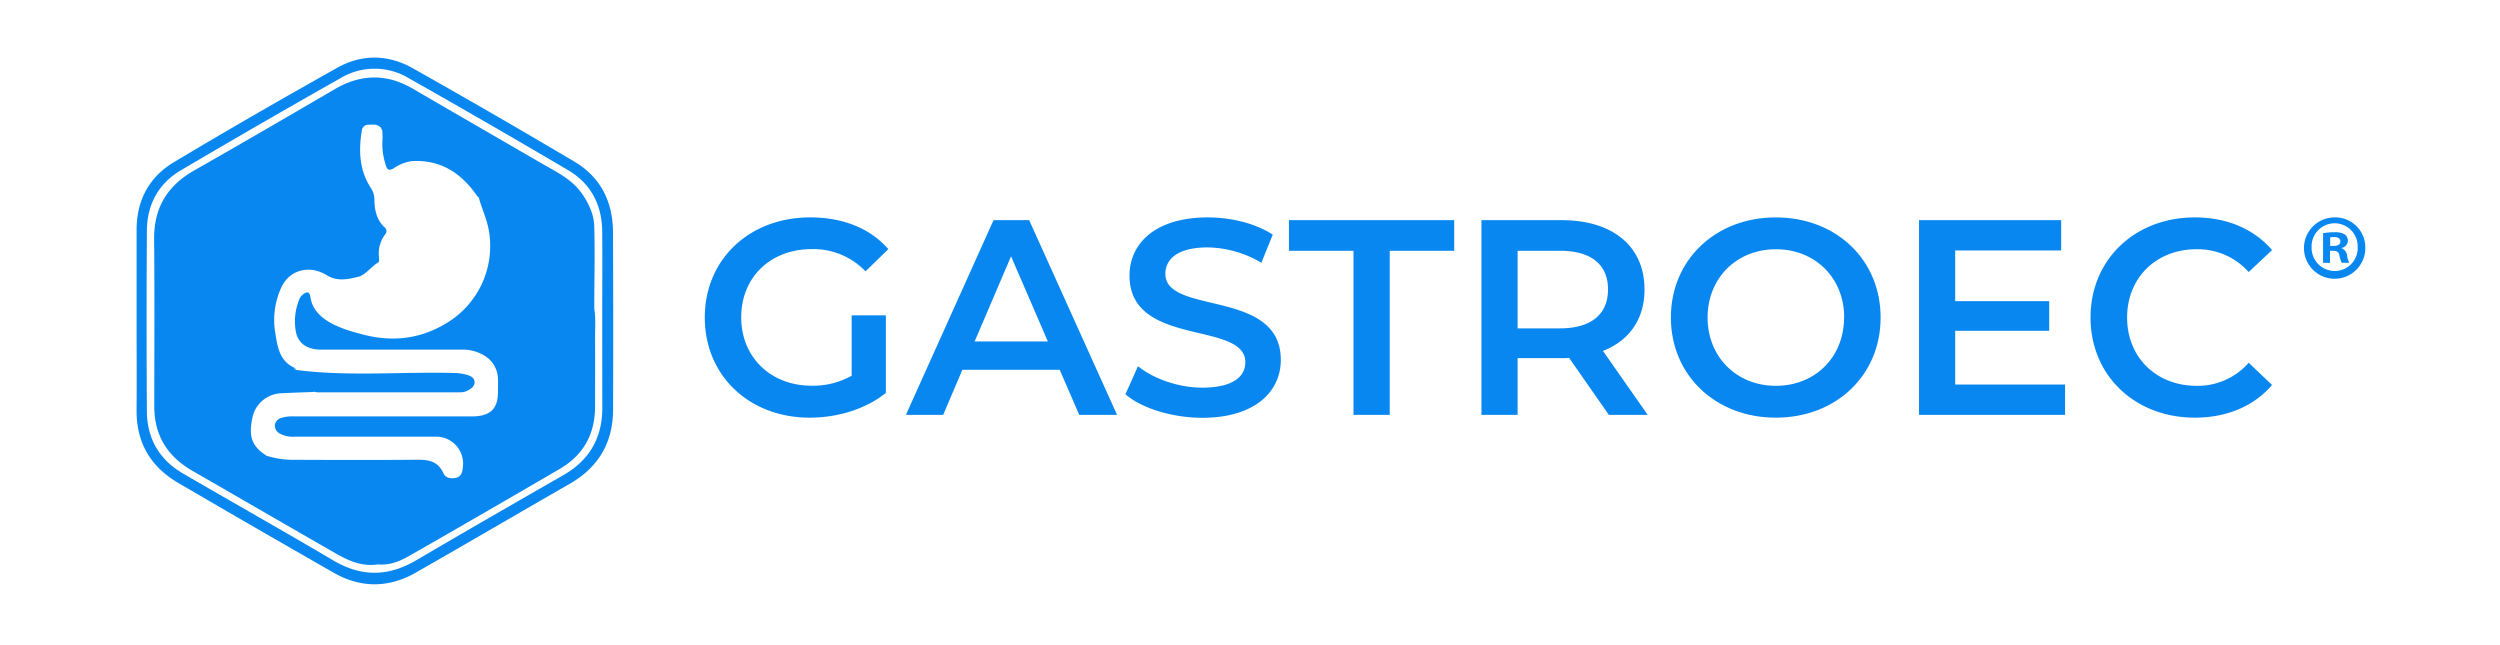 <?xml version="1.0" encoding="UTF-8"?>
<svg xmlns="http://www.w3.org/2000/svg" viewBox="0 0 841.89 217.36">
  <defs>
    <style>.cls-1{fill:#0987f0;}.cls-2{fill:none;}</style>
  </defs>
  <g id="Layer_2" data-name="Layer 2">
    <g id="Layer_1-2" data-name="Layer 1">
      <path class="cls-1" d="M206.43,78.3c0-10.25-4.11-18.61-13-23.87q-27-16-54.39-31.43c-8.3-4.69-17.16-4.84-25.47-.18C95.09,33.19,76.69,43.75,58.51,54.65,50.21,59.63,46,67.48,46,77.36V108c0,10,.07,20.08,0,30.12-.1,11,4.75,19.1,14.08,24.54q26.1,15.24,52.33,30.23c9.14,5.2,18.5,5.15,27.63-.07,17.33-9.9,34.58-20,51.88-29.93,9.61-5.54,14.5-13.85,14.54-24.89Q206.56,108.16,206.43,78.3Zm-3.6,59.06c0,10.14-4.36,17.63-13.16,22.68-16.55,9.48-33.1,19-49.53,28.64-9.38,5.53-18.41,5.64-27.85.08-16.8-9.92-33.81-19.5-50.67-29.31-7.91-4.61-12.08-11.69-12.15-20.81q-.21-30.51,0-61c.06-8.79,3.92-15.87,11.52-20.34q26.71-15.73,53.7-31a22.33,22.33,0,0,1,22.91,0q27,15.26,53.7,31C199,61.82,202.71,69,202.8,77.94c.09,10,0,20.07,0,30.11C202.82,117.82,202.8,127.59,202.83,137.36Z"></path>
      <path class="cls-1" d="M202.8,77.94c.09,10,0,20.07,0,30.11,0,9.77,0,19.54,0,29.31,0-9.77,0-19.54,0-29.31C202.82,98,202.89,88,202.8,77.94Z"></path>
      <path class="cls-1" d="M200.13,104c0-9.24.23-18.48,0-27.71-.09-3.92-1.73-7.54-4-10.86-3.33-4.94-8.49-7.39-13.39-10.22-14.57-8.45-29.18-16.85-43.73-25.34-8.7-5.08-17.29-5-26,0C97.22,39.07,81.37,48.33,65.41,57.39,56.31,62.56,51.8,70,51.9,80.59c.18,18.74.07,37.49.05,56.24,0,9.78,4.43,16.88,12.81,21.7,16.06,9.25,32.08,18.55,48.16,27.76,4.42,2.54,9,4.61,14.37,3.77,3.8.39,7.21-1,10.35-2.76q25.53-14.6,50.91-29.42c7.94-4.63,11.83-11.73,11.84-20.92,0-7.55.05-15.1,0-22.65C200.35,110.86,200.69,107.39,200.13,104Zm-69.4-58.63a3.26,3.26,0,0,0-.31-.33A3.26,3.26,0,0,1,130.73,45.32Zm36.94,87.2c-.12,4.79-2.31,7.14-7.11,7.59-1.32.13-2.66.06-4,.06H98.75a12.15,12.15,0,0,0-3.94.49A3,3,0,0,0,92.57,143a3.07,3.07,0,0,0,1.73,3.05,9.19,9.19,0,0,0,4.88,1q23.73,0,47.44,0a9.06,9.06,0,0,1,9.28,10c-.13,1.47-.33,3.19-2,3.75s-3.81.27-4.52-1.33c-2.3-5.14-6.61-4.66-11-4.63-13.06.09-26.11.05-39.17,0a30.09,30.09,0,0,1-9.42-1.36,2.1,2.1,0,0,0,.23.72,2.11,2.11,0,0,1-.24-.72c-5.12-3.31-6.23-6.59-4.62-13.49a10.3,10.3,0,0,1,9.43-7.55c3.07-.15,6.15-.29,9.24-.37.7,0,1.4-.08,2.11-.13h0a6.38,6.38,0,0,0,1,.17l47.95,0a5.39,5.39,0,0,0,2.82-.69c1.08-.64,2.19-1.43,2.1-2.84s-1.34-2-2.56-2.34a15.39,15.39,0,0,0-3.66-.61c-18.05-.55-36.16,1.28-54.17-1.09v0c-.52-.19-.32-.38,0-.57-5.1-2.17-5.92-6.77-6.65-11.5a26.15,26.15,0,0,1,2.12-16c2.83-5.66,9.45-7.36,15.23-3.75,3.57,2.23,7.42,1.24,10.67.44,2.21-.53,4.24-3.38,6.65-4.83.31-.18.22-1.17.18-1.77a10.7,10.7,0,0,1,2-7.53,1.64,1.64,0,0,0-.17-2.53c-2.61-2.49-3.33-5.75-3.36-9.19a7.2,7.2,0,0,0-1.28-4.14c-3.86-6-4.07-12.64-2.93-19.43A2.24,2.24,0,0,1,124.25,42c1.9-.09,3.82-.25,4.53,2.16a2.38,2.38,0,0,1,1.11.39,2.38,2.38,0,0,0-1.11-.39c0,1,.09,2.11,0,3.16a23,23,0,0,0,1.06,8.08c.46,1.59,1,2.38,2.88,1.18a14.07,14.07,0,0,1,6.11-2.34c9.65-.48,16.58,4.09,21.84,11.76l.58.55h0c1,3.74,2.72,7.24,3.38,11.13a30.25,30.25,0,0,1-14.28,31.14c-9.49,5.77-19.47,6.49-29.92,3.33a41.93,41.93,0,0,1-8.48-3.07c-3.68-2-6.76-4.59-7.43-9.11-.29-2-1.39-1.74-2.56-.76a4,4,0,0,0-1.11,1.46,19.37,19.37,0,0,0-1.22,11c.74,4,3.84,6.07,8.5,6.07q23.58,0,47.16,0a14.11,14.11,0,0,1,7.64,1.9,9.36,9.36,0,0,1,4.77,8.11C167.73,129.33,167.72,130.93,167.67,132.52Z"></path>
      <path class="cls-1" d="M161.28,66.59l-.59-.57Z"></path>
      <path class="cls-1" d="M99.47,124.09a1.74,1.74,0,0,1,.11.39c0,.06-.07.12-.11.19C98.94,124.47,99.14,124.28,99.47,124.09Z"></path>
      <path class="cls-1" d="M286.8,106.18h11.52v26.13c-6.84,5.53-16.39,8.34-25.67,8.34-20.32,0-35.31-14.14-35.31-33.72s15-33.72,35.5-33.72c11,0,20.14,3.65,26.32,10.68l-7.68,7.49a24.33,24.33,0,0,0-18.08-7.49c-13.95,0-23.79,9.46-23.79,23,0,13.3,9.84,23,23.7,23a26.46,26.46,0,0,0,13.49-3.37Z"></path>
      <path class="cls-1" d="M356.87,124.54H324.08l-6.46,15.17H305.07l29.51-65.57h12l29.6,65.57H363.43Zm-4-9.55L340.48,86.32,328.21,115Z"></path>
      <path class="cls-1" d="M379,132.78l4.22-9.46c5.24,4.22,13.58,7.22,21.63,7.22,10.21,0,14.52-3.66,14.52-8.53,0-14.14-39-4.87-39-29.23,0-10.58,8.43-19.57,26.41-19.57,7.87,0,16.11,2.06,21.83,5.8l-3.84,9.47a36.42,36.42,0,0,0-18.08-5.16c-10.12,0-14.24,3.94-14.24,8.9,0,14,38.87,4.87,38.87,29,0,10.49-8.52,19.48-26.51,19.48C394.62,140.65,384.41,137.47,379,132.78Z"></path>
      <path class="cls-1" d="M455.8,84.45H434.06V74.14h55.65V84.45H468v55.26H455.8Z"></path>
      <path class="cls-1" d="M541.79,139.71l-13.4-19.2a21.24,21.24,0,0,1-2.52.1h-14.8v19.1H498.89V74.14h27c17.23,0,27.91,8.81,27.91,23.33,0,9.93-5.06,17.23-14,20.7l15.08,21.54ZM525.3,84.45H511.07v26.13H525.3c10.68,0,16.21-4.87,16.21-13.11S536,84.45,525.3,84.45Z"></path>
      <path class="cls-1" d="M562.68,106.93c0-19.39,15-33.72,35.32-33.72s35.31,14.24,35.31,33.72-15,33.72-35.31,33.72S562.68,126.32,562.68,106.93Zm58.36,0c0-13.4-9.84-23-23-23s-23,9.64-23,23,9.84,23,23,23S621,120.32,621,106.93Z"></path>
      <path class="cls-1" d="M695.42,129.5v10.21H646.24V74.14h47.87V84.35H658.42V101.4h31.66v10H658.42V129.5Z"></path>
      <path class="cls-1" d="M704,106.93c0-19.58,15-33.72,35.13-33.72,10.68,0,19.86,3.84,26,11l-7.87,7.4a23,23,0,0,0-17.52-7.68c-13.58,0-23.42,9.55-23.42,23s9.84,23,23.42,23a22.82,22.82,0,0,0,17.52-7.77l7.87,7.49c-6.09,7.12-15.27,11-26,11C719,140.65,704,126.51,704,106.93Z"></path>
      <path class="cls-1" d="M796.53,83.26a10.33,10.33,0,1,1-10.3-10.05A10.1,10.1,0,0,1,796.53,83.26Zm-18.08,0a7.79,7.79,0,0,0,7.85,8,7.7,7.7,0,0,0,7.66-8,7.76,7.76,0,1,0-15.51-.06Zm6.19,5.27h-2.33v-10a19.83,19.83,0,0,1,3.86-.31,6.28,6.28,0,0,1,3.5.74,2.78,2.78,0,0,1,1,2.2,2.57,2.57,0,0,1-2.09,2.33v.12A3,3,0,0,1,790.4,86a7.62,7.62,0,0,0,.74,2.51h-2.52a8.72,8.72,0,0,1-.79-2.45c-.19-1.11-.8-1.6-2.09-1.6h-1.1Zm.06-5.7h1.11c1.28,0,2.32-.43,2.32-1.47s-.67-1.53-2.14-1.53a5.78,5.78,0,0,0-1.29.12Z"></path>
      <rect class="cls-2" width="841.89" height="217.36"></rect>
    </g>
  </g>
</svg>
